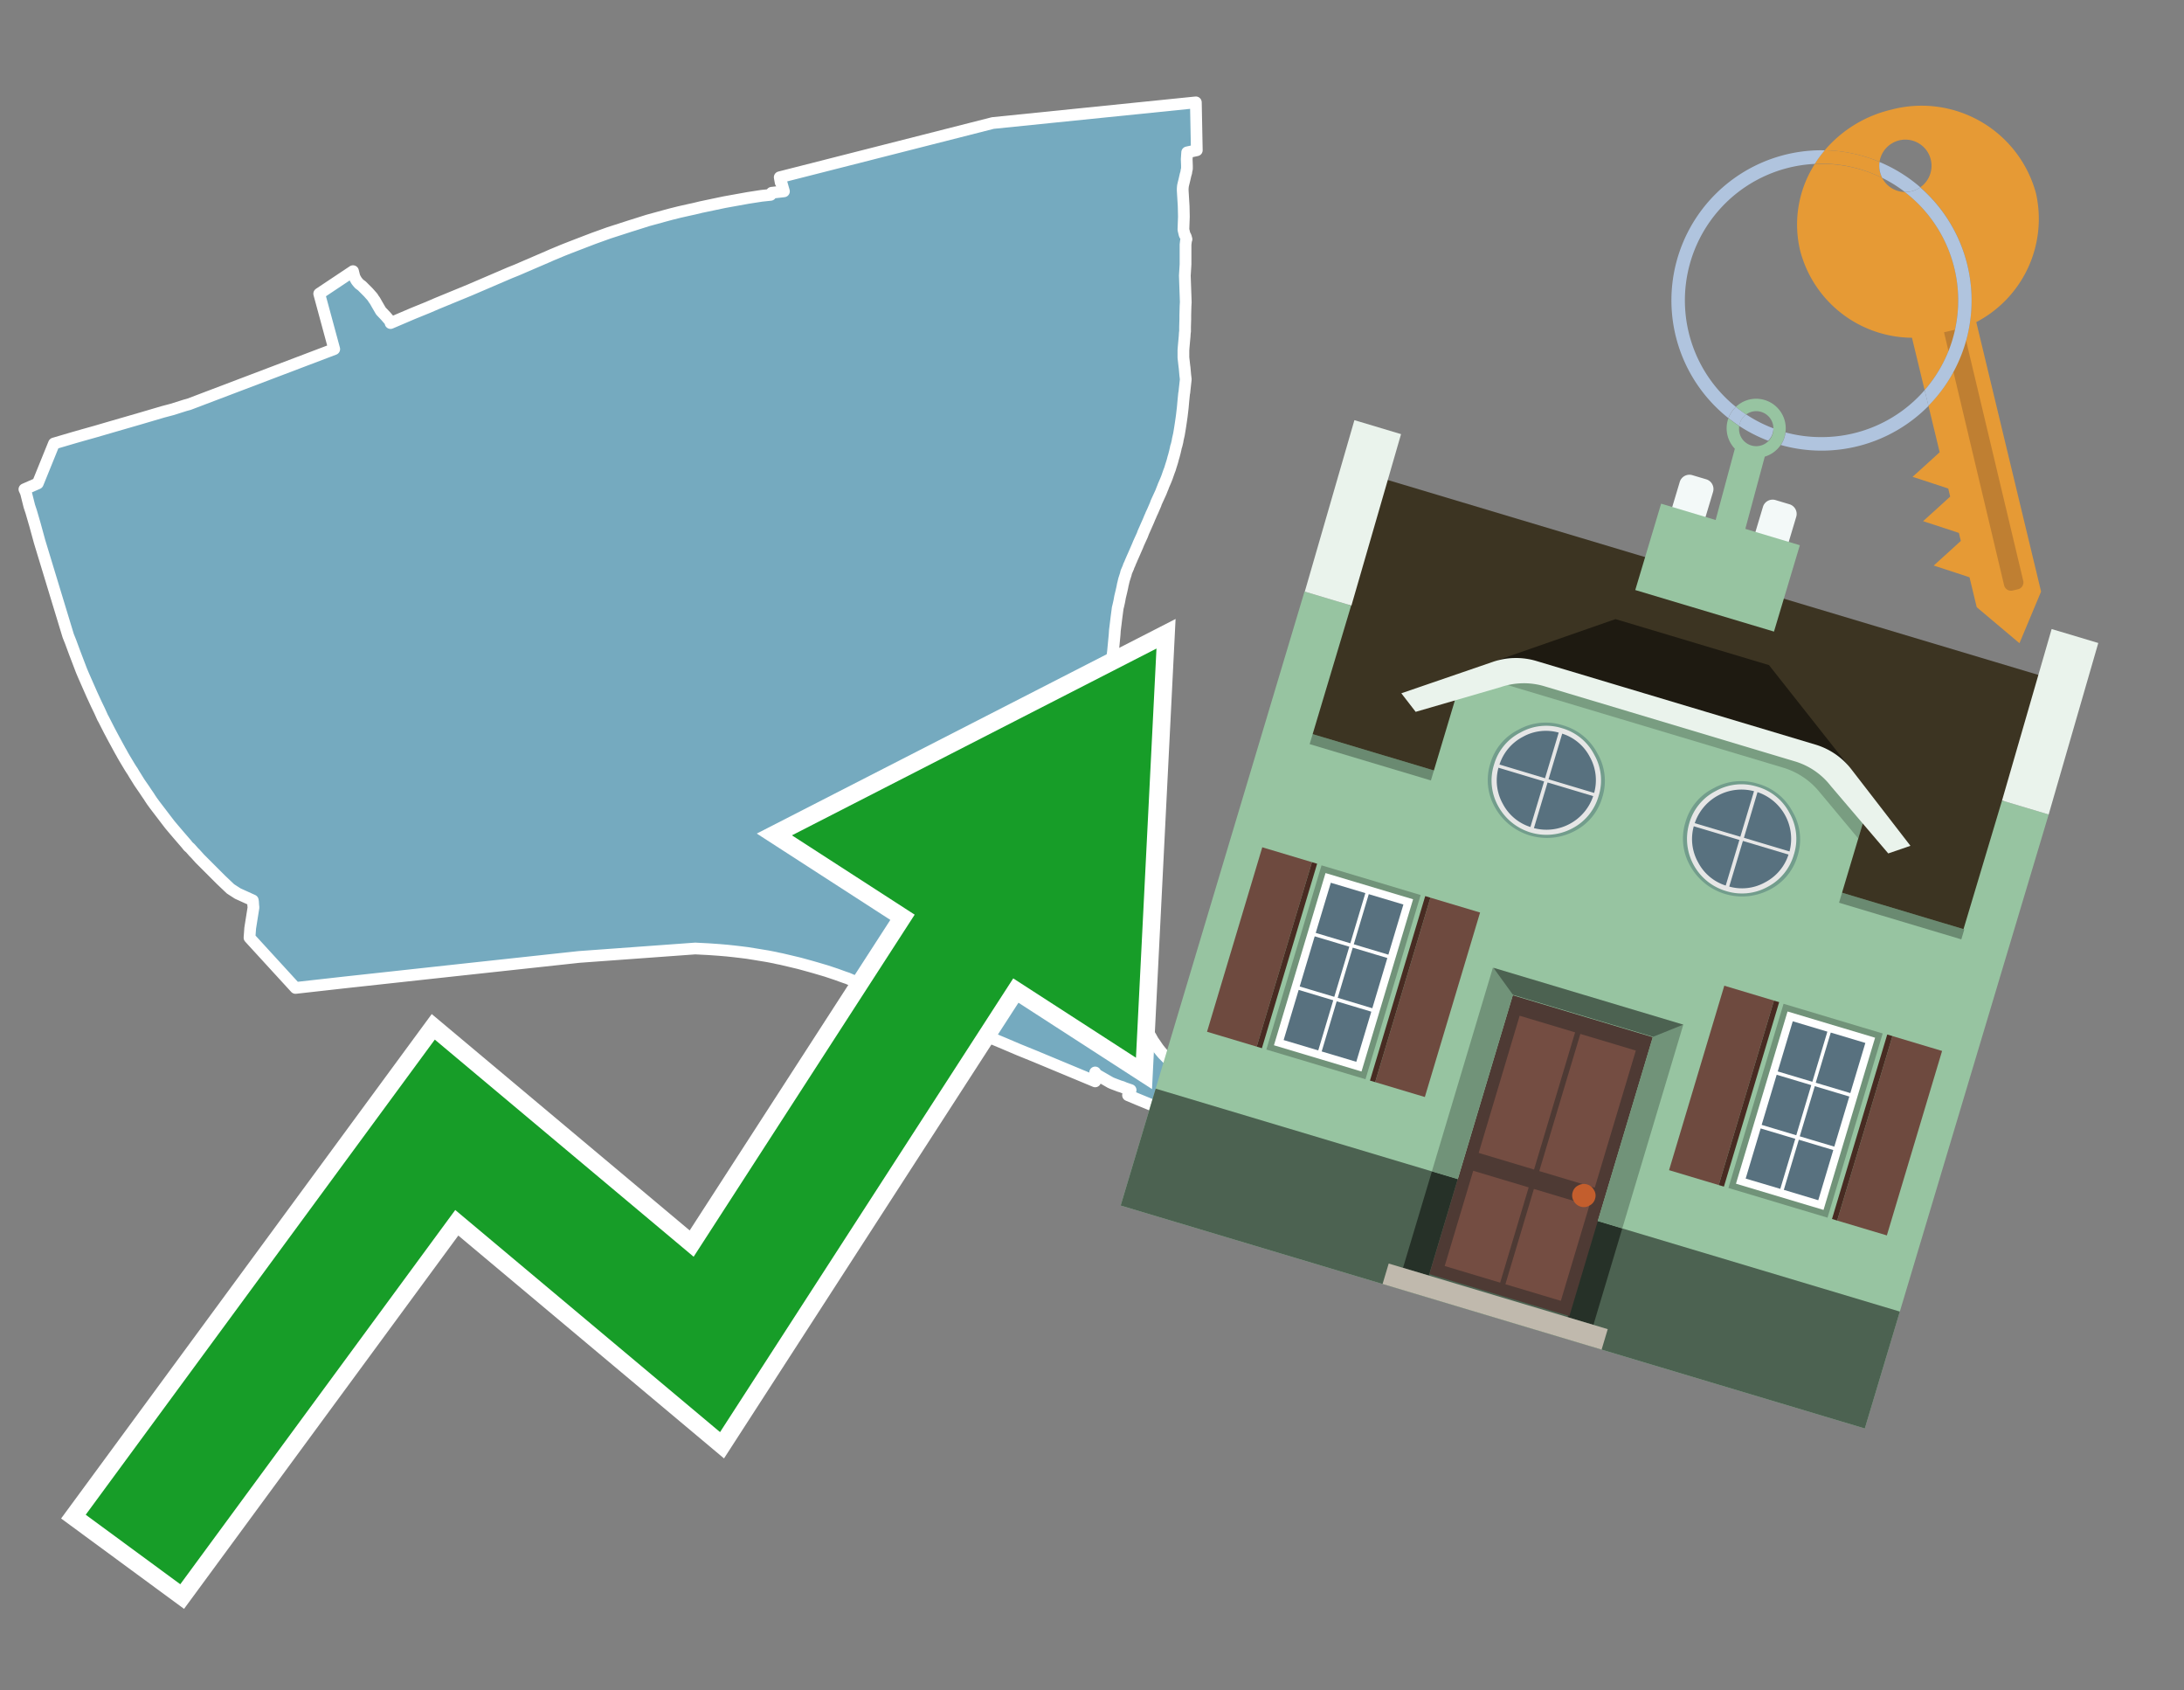 <svg id="Text" xmlns="http://www.w3.org/2000/svg" width="93.05" height="72" viewBox="0 0 93.05 72"><rect x="0" y="0" width="93.05" height="72" fill="#808080" stroke="none"/><polygon points="15.04,11.55 15.1,11.79 15.14,11.87 15.18,11.94 15.2,11.97 15.24,12.02 15.3,12.09 15.42,12.18 15.69,12.45 15.85,12.63 15.89,12.68 15.91,12.72 15.97,12.8 16.09,13.01 16.23,13.25 16.43,13.46 16.62,13.68 16.65,13.71 16.64,13.76 17.6,13.35 18.24,13.09 18.61,12.93 20.02,12.35 21.72,11.62 22.02,11.5 22.39,11.34 23.32,10.94 23.5,10.86 23.98,10.66 24.31,10.53 24.96,10.28 25.3,10.15 25.94,9.92 26.87,9.62 27,9.58 27.6,9.39 28.33,9.19 28.59,9.12 28.95,9.03 29.35,8.94 29.58,8.89 29.87,8.82 30.87,8.61 31.87,8.43 32.45,8.34 32.83,8.3 32.88,8.21 33.4,8.15 33.3,7.8 33.26,7.77 33.22,7.55 42.3,5.24 50.95,4.36 50.99,6.4 50.58,6.49 50.56,6.78 50.57,7.05 50.57,7.19 50.55,7.27 50.54,7.35 50.51,7.45 50.46,7.67 50.42,7.83 50.4,7.92 50.39,8.03 50.39,8.12 50.43,8.78 50.44,9.23 50.42,9.78 50.47,9.99 50.52,10.08 50.55,10.19 50.53,10.25 50.51,10.42 50.51,10.75 50.51,11.18 50.51,11.26 50.48,11.74 50.52,12.87 50.51,13.04 50.5,13.43 50.5,13.6 50.49,13.92 50.49,13.95 50.49,14.11 50.48,14.18 50.47,14.34 50.43,14.78 50.42,14.92 50.42,15.15 50.42,15.23 50.46,15.59 50.47,15.66 50.5,15.99 50.51,16.07 50.52,16.16 50.47,16.61 50.46,16.72 50.45,16.75 50.42,17.05 50.39,17.38 50.35,17.72 50.34,17.79 50.31,18 50.29,18.13 50.27,18.26 50.23,18.5 50.18,18.72 50.17,18.79 50.13,18.96 50.12,18.99 50.1,19.05 50.09,19.11 50.07,19.19 50.06,19.24 50.01,19.43 50,19.46 49.98,19.53 49.96,19.61 49.94,19.68 49.93,19.71 49.87,19.9 49.85,19.97 49.8,20.1 49.72,20.33 49.66,20.48 49.56,20.71 49.55,20.75 49.53,20.79 49.46,20.97 49.29,21.34 49.25,21.43 49.24,21.47 49.11,21.77 49.04,21.92 49.03,21.95 48.98,22.06 48.94,22.16 48.79,22.5 48.75,22.59 48.71,22.68 48.67,22.79 48.51,23.14 48.47,23.24 48.3,23.63 48.22,23.81 48.2,23.86 48.18,23.9 48.12,24.05 48.09,24.1 48.08,24.15 47.98,24.38 47.97,24.44 47.89,24.69 47.87,24.77 47.85,24.86 47.84,24.89 47.82,25 47.78,25.18 47.72,25.43 47.69,25.6 47.65,25.78 47.62,25.9 47.61,25.98 47.57,26.28 47.53,26.61 47.51,26.77 47.5,26.85 47.49,27.01 47.48,27.12 47.42,27.75 47.38,28.05 47.37,28.23 47.34,28.49 47.31,28.8 47.3,28.87 47.25,29.46 47.22,29.76 47.21,29.9 47.18,30.13 47.18,30.19 47.17,30.3 47.16,30.33 47.16,30.4 47.15,30.46 47.14,30.51 47.14,30.55 47.12,30.67 47.09,30.81 47.06,30.94 47.05,30.97 46.98,31.24 46.94,31.38 46.91,31.5 46.87,31.6 46.82,31.72 46.73,31.96 46.67,32.1 46.63,32.19 46.56,32.32 46.45,32.53 46.42,32.58 46.38,32.65 46.31,32.77 46.21,32.93 46.16,33.03 46.13,33.1 46.09,33.18 46.07,33.24 45.93,33.57 45.87,33.71 46.19,34.08 46.26,34.22 46.37,34.38 46.42,34.44 46.52,34.56 46.64,34.69 46.7,34.75 46.87,34.92 46.9,34.96 47.11,35.19 47.17,35.27 47.25,35.36 47.34,35.49 47.36,35.52 47.43,35.62 47.46,35.66 47.5,35.71 47.53,35.76 47.61,35.87 47.64,35.93 47.73,36.09 47.78,36.18 47.82,36.26 47.85,36.33 47.91,36.47 47.98,36.63 48.01,36.71 48.04,36.8 48.06,36.85 48.07,36.88 48.08,36.92 48.11,37.01 48.13,37.08 48.14,37.11 48.17,37.22 48.18,37.27 48.21,37.38 48.22,37.43 48.25,37.56 48.28,37.77 48.3,37.96 48.32,38.09 48.32,38.14 48.33,38.21 48.33,38.25 48.33,38.28 48.34,38.45 48.34,38.49 48.35,38.6 48.35,38.68 48.36,38.89 48.36,39.01 48.36,39.14 48.37,39.29 48.37,39.37 48.38,39.71 48.38,39.85 48.39,40.03 48.39,40.14 48.39,40.18 48.4,40.66 48.4,40.7 48.41,40.89 48.41,40.96 48.41,40.99 48.41,41.06 48.41,41.14 48.41,41.29 48.42,41.41 48.42,41.46 48.42,41.54 48.42,41.72 48.43,41.91 48.43,41.95 48.43,42.01 48.44,42.12 48.45,42.22 48.46,42.31 48.47,42.42 48.47,42.45 48.5,42.63 48.5,42.66 48.52,42.76 48.53,42.82 48.55,42.88 48.56,42.93 48.57,42.98 48.6,43.1 48.61,43.14 48.64,43.23 48.66,43.31 48.67,43.35 48.68,43.39 48.7,43.44 48.73,43.53 48.76,43.6 48.77,43.63 48.78,43.66 48.86,43.84 48.89,43.88 48.91,43.94 48.97,44.06 49,44.11 49.03,44.16 49.13,44.34 49.16,44.38 49.27,44.54 49.31,44.6 49.36,44.67 49.44,44.77 49.55,44.9 49.6,44.95 49.68,45.03 49.87,45.22 50.05,45.37 50.12,45.43 50.18,45.47 50.24,45.53 50.43,45.65 50.55,45.73 50.77,45.85 50.98,45.96 50.59,47.18 50.61,47.23 50.66,47.33 50.53,47.36 50.44,47.63 50.3,47.57 50.17,47.52 48.49,46.83 48.06,46.65 48.17,46.43 47.91,46.34 47.82,46.3 47.69,46.26 47.4,46.15 47.31,46.11 46.72,45.77 46.66,45.68 46.66,46.06 44.09,44.99 43.4,44.71 42.79,44.45 38.68,42.73 38.36,42.6 38.14,42.51 37.52,42.25 37.29,42.15 36.62,41.87 36.46,41.81 36.32,41.76 36.11,41.67 35.99,41.63 35.85,41.58 35.63,41.5 35.21,41.36 34.77,41.23 34.56,41.17 34.27,41.09 34.05,41.03 33.63,40.93 33.29,40.85 33.14,40.82 33.01,40.79 32.7,40.73 32.09,40.63 31.84,40.59 31.52,40.55 31.26,40.52 30.98,40.49 30.63,40.46 30.2,40.43 29.62,40.4 24.67,40.76 19.5,41.32 14.73,41.84 12.59,42.08 10.63,39.94 10.66,39.53 10.8,38.65 10.79,38.57 10.78,38.41 10.77,38.35 10.13,38.06 9.82,37.86 9.41,37.47 9.29,37.35 8.51,36.57 8.33,36.37 8.25,36.29 8.19,36.22 8.11,36.13 8.02,36.05 7.98,36 7.95,35.96 7.63,35.59 7.4,35.32 7.24,35.13 7.14,35 6.59,34.28 6.51,34.17 6.48,34.13 6.38,33.98 6.35,33.93 6.24,33.77 6.18,33.68 6.14,33.62 5.94,33.33 5.71,32.96 5.64,32.84 5.61,32.8 5.56,32.72 5.54,32.69 5.42,32.49 5.39,32.44 5.36,32.39 5.3,32.29 5.26,32.22 5.22,32.15 5.16,32.04 5.13,31.99 4.89,31.55 4.82,31.42 4.74,31.27 4.65,31.1 4.4,30.61 4.38,30.58 4.24,30.27 4.1,29.98 3.92,29.59 3.73,29.16 3.55,28.75 3.47,28.56 3.18,27.8 3.01,27.34 2.91,27.09 2.9,27.06 1.69,23.08 1.49,22.35 1.33,21.8 1.25,21.56 1.11,21 1.06,20.88 1.04,20.84 1.61,20.59 2.3,18.89 3.15,18.64 3.5,18.54 4.07,18.38 4.79,18.17 5.62,17.93 6,17.82 6.95,17.54 7.33,17.44 7.9,17.26 8.05,17.22 14.24,14.87 13.6,12.51 " fill="#75aabf" stroke="#fff" stroke-linejoin="round" stroke-width="0.5"/><polygon points="49.272 27.624 33.741 35.58 38.97 38.959 29.553 53.529 18.525 44.281 3.652 64.518 7.681 67.479 19.396 51.538 30.678 60.999 43.169 41.673 48.398 45.053 49.272 27.624" fill="none" stroke="#fff" stroke-miterlimit="10" stroke-width="1.5"/><polygon points="49.272 27.624 33.741 35.58 38.97 38.959 29.553 53.529 18.525 44.281 3.652 64.518 7.681 67.479 19.396 51.538 30.678 60.999 43.169 41.673 48.398 45.053 49.272 27.624" fill="#179d28"/><path d="M80.19,7.577a1.16,1.16,0,0,1-.094-.251,1.114,1.114,0,0,1-.018-.429A6.367,6.367,0,0,0,77.743,6.4a5.269,5.269,0,0,0-.423.577c.1,0,.192-.007.288-.007A5.794,5.794,0,0,1,80.19,7.577Z" fill="#e69a35"/><path d="M77.608,6.4A6.394,6.394,0,0,0,73.64,17.81a1.26,1.26,0,0,1,.317-.48A5.821,5.821,0,0,1,77.32,6.981a5.269,5.269,0,0,1,.423-.577Z" fill="#b0c4de"/><path d="M84.2,13.72a4.962,4.962,0,0,0,2.545-5.48,5.047,5.047,0,0,0-6.179-3.566A5.322,5.322,0,0,0,77.743,6.4a6.367,6.367,0,0,1,2.335.493,1.114,1.114,0,1,1,1.736,1.084,6.392,6.392,0,0,1,.347,9.3l.479,1.985-.438.4-.716.648.92.3.6.2.082.341-.438.4-.716.648.92.3.605.2.082.341-.438.4-.716.649.92.3.605.2.307,1.274,1.821,1.534.921-2.2Z" fill="#e69a35"/><path d="M81.154,8.179a1.115,1.115,0,0,1-.964-.6,5.794,5.794,0,0,0-2.582-.6c-.1,0-.192,0-.288.007a4.783,4.783,0,0,0-.625,3.685,4.962,4.962,0,0,0,4.765,3.715L82,16.617a5.82,5.82,0,0,0-.846-8.438Z" fill="#e69a35"/><path d="M74.1,18.142a6.386,6.386,0,0,0,1.232.63.73.73,0,0,0,.224-.527h0a5.783,5.783,0,0,1-1.159-.593A.733.733,0,0,0,74.1,18.142Z" fill="#b0c4de"/><path d="M74.4,17.652q-.228-.152-.44-.322a1.26,1.26,0,0,0-.317.48c.148.117.3.228.46.332A.733.733,0,0,1,74.4,17.652Z" fill="#b0c4de"/><path d="M74.824,16.984a1.257,1.257,0,0,0-.867.346c.141.114.288.222.44.322a.731.731,0,0,1,1.159.593h0a.732.732,0,1,1-1.463,0,.7.7,0,0,1,.007-.1c-.158-.1-.312-.215-.46-.332a1.258,1.258,0,0,0,.273,1.3l-.979,3.635,1.275.341.98-3.639a1.266,1.266,0,0,0,.681-.5,1.249,1.249,0,0,0,.2-.538,1.328,1.328,0,0,0,.012-.168A1.262,1.262,0,0,0,74.824,16.984Z" fill="#97c4a1"/><path d="M85.974,25.1l-.226.053a.3.3,0,0,1-.362-.223l-2.56-10.777.81-.193L86.2,24.736A.3.3,0,0,1,85.974,25.1Z" fill="#bf7f32"/><path d="M80.1,7.326a1.16,1.16,0,0,0,.094.251,5.833,5.833,0,0,1,.964.6,1.137,1.137,0,0,0,.287-.031,1.108,1.108,0,0,0,.373-.167A6.371,6.371,0,0,0,80.078,6.9,1.114,1.114,0,0,0,80.1,7.326Z" fill="#b0c4de"/><path d="M77.608,18.618a5.836,5.836,0,0,1-1.534-.2,1.24,1.24,0,0,1-.2.537,6.4,6.4,0,0,0,6.291-1.666L82,16.617A5.807,5.807,0,0,1,77.608,18.618Z" fill="#b0c4de"/><path d="M81.814,7.981a1.108,1.108,0,0,1-.373.167,1.137,1.137,0,0,1-.287.031A5.82,5.82,0,0,1,82,16.617l.161.667a6.392,6.392,0,0,0-.347-9.3Z" fill="#b0c4de"/><polygon points="83.79 39.753 55.78 31.364 58.988 20.404 86.964 28.783 83.79 39.753 83.79 39.753" fill="#3c3422" fill-rule="evenodd"/><polygon points="81.705 53.32 87.284 34.692 85.297 34.097 83.656 39.575 55.926 31.269 57.567 25.791 55.579 25.196 47.746 51.348 79.451 60.844 81.705 53.32" fill="#97c4a1" fill-rule="evenodd"/><rect x="69.522" y="21.148" width="0.444" height="28.983" transform="translate(15.592 92.226) rotate(-73.326)" opacity="0.3"/><polygon points="87.284 34.692 85.297 34.097 87.411 26.793 89.398 27.388 87.284 34.692 87.284 34.692" fill="#eaf3ec" fill-rule="evenodd"/><polygon points="57.578 25.794 55.591 25.199 57.705 17.896 59.692 18.491 57.578 25.794 57.578 25.794" fill="#eaf3ec" fill-rule="evenodd"/><polygon points="79.451 60.844 80.943 55.865 49.238 46.369 47.747 51.348 79.451 60.844 79.451 60.844" fill="#4c6251" fill-rule="evenodd"/><path d="M71.566,20.528l-.522,1.743,1.418.425.523-1.744a.432.432,0,0,0-.289-.536l-.593-.177A.431.431,0,0,0,71.566,20.528Z" fill="#f3f9f8" fill-rule="evenodd"/><path d="M75.111,21.589l-.522,1.743,1.418.425.522-1.743a.43.43,0,0,0-.289-.536l-.593-.178A.43.43,0,0,0,75.111,21.589Z" fill="#f3f9f8" fill-rule="evenodd"/><polygon points="75.368 28.329 68.829 26.37 63.807 28.121 78.733 32.591 75.368 28.329" fill="#1e1a11"/><polygon points="78.248 32.422 64.442 28.287 62.236 28.998 60.064 36.247 77.453 41.455 79.651 34.116 78.248 32.422" fill="#97c4a1"/><path d="M77.74,32.516S65.088,28.725,65,28.7l-.938.43,11.892,3.562a3.175,3.175,0,0,1,1.532,1l1.685,2.02.327-1.09Z" fill-rule="evenodd" opacity="0.2"/><path d="M77.35,31.716,65.458,28.154a3.041,3.041,0,0,0-1.854.037l-3.9,1.339.611.79,3.626-1.054a3.045,3.045,0,0,1,1.855-.037l10.673,3.2A3.028,3.028,0,0,1,78,33.477l2.45,2.874.945-.325-2.518-3.26A3.036,3.036,0,0,0,77.35,31.716Z" fill="#eaf3ec"/><polygon points="76.683 23.223 70.773 21.453 69.671 25.132 75.581 26.902 76.683 23.223 76.683 23.223" fill="#97c4a1" fill-rule="evenodd"/><g id="Symbol_9_0_Layer2_0_MEMBER_8_MEMBER_21_MEMBER_0_FILL" data-name="Symbol 9 0 Layer2 0 MEMBER 8 MEMBER 21 MEMBER 0 FILL"><path d="M66.584,30.892a2.39,2.39,0,0,0-1.891.189,2.317,2.317,0,0,0-1.2,1.448A2.345,2.345,0,0,0,63.7,34.4a2.528,2.528,0,0,0,3.367,1.008,2.339,2.339,0,0,0,1.2-1.447,2.313,2.313,0,0,0-.208-1.87A2.394,2.394,0,0,0,66.584,30.892Z" fill="#729d8c"/></g><g id="Symbol_9_0_Layer2_0_MEMBER_8_MEMBER_21_MEMBER_1_FILL" data-name="Symbol 9 0 Layer2 0 MEMBER 8 MEMBER 21 MEMBER 1 FILL"><path d="M66.547,31.016a2.241,2.241,0,0,0-1.769.185,2.213,2.213,0,0,0-1.127,1.376,2.239,2.239,0,0,0,.185,1.768,2.341,2.341,0,0,0,3.145.942,2.234,2.234,0,0,0,1.126-1.376,2.207,2.207,0,0,0-.185-1.768A2.237,2.237,0,0,0,66.547,31.016Z" fill="#e6e6e6"/></g><g id="Symbol_9_0_Layer2_0_MEMBER_8_MEMBER_21_MEMBER_2_MEMBER_0_FILL" data-name="Symbol 9 0 Layer2 0 MEMBER 8 MEMBER 21 MEMBER 2 MEMBER 0 FILL"><path d="M65.787,33.284,63.843,32.7a2.036,2.036,0,0,0,.186,1.539,2.015,2.015,0,0,0,1.175.986Z" fill="#58717f"/></g><g id="Symbol_9_0_Layer2_0_MEMBER_8_MEMBER_21_MEMBER_2_MEMBER_1_FILL" data-name="Symbol 9 0 Layer2 0 MEMBER 8 MEMBER 21 MEMBER 2 MEMBER 1 FILL"><path d="M65.827,33.148l.582-1.944a2.01,2.01,0,0,0-1.523.178,2.037,2.037,0,0,0-1,1.183Z" fill="#58717f"/></g><g id="Symbol_9_0_Layer2_0_MEMBER_8_MEMBER_21_MEMBER_2_MEMBER_2_FILL" data-name="Symbol 9 0 Layer2 0 MEMBER 8 MEMBER 21 MEMBER 2 MEMBER 2 FILL"><path d="M67.878,33.91l-1.943-.582-.582,1.944a2.1,2.1,0,0,0,2.525-1.362Z" fill="#58717f"/></g><g id="Symbol_9_0_Layer2_0_MEMBER_8_MEMBER_21_MEMBER_2_MEMBER_3_FILL" data-name="Symbol 9 0 Layer2 0 MEMBER 8 MEMBER 21 MEMBER 2 MEMBER 3 FILL"><path d="M66.558,31.249l-.582,1.943,1.943.582a2.031,2.031,0,0,0-.186-1.539A2.009,2.009,0,0,0,66.558,31.249Z" fill="#58717f"/></g><g id="Symbol_9_0_Layer2_0_MEMBER_8_MEMBER_21_MEMBER_0_FILL-2" data-name="Symbol 9 0 Layer2 0 MEMBER 8 MEMBER 21 MEMBER 0 FILL"><path d="M74.9,33.384a2.4,2.4,0,0,0-1.891.189,2.316,2.316,0,0,0-1.2,1.448,2.341,2.341,0,0,0,.209,1.87A2.527,2.527,0,0,0,75.387,37.9a2.345,2.345,0,0,0,1.2-1.447,2.314,2.314,0,0,0-.209-1.87A2.389,2.389,0,0,0,74.9,33.384Z" fill="#729d8c"/></g><g id="Symbol_9_0_Layer2_0_MEMBER_8_MEMBER_21_MEMBER_1_FILL-2" data-name="Symbol 9 0 Layer2 0 MEMBER 8 MEMBER 21 MEMBER 1 FILL"><path d="M74.867,33.508a2.239,2.239,0,0,0-1.768.185,2.21,2.21,0,0,0-1.127,1.376,2.316,2.316,0,0,0,1.564,2.883,2.261,2.261,0,0,0,1.765-.173A2.237,2.237,0,0,0,76.428,36.4a2.209,2.209,0,0,0-.185-1.769A2.239,2.239,0,0,0,74.867,33.508Z" fill="#e6e6e6"/></g><g id="Symbol_9_0_Layer2_0_MEMBER_8_MEMBER_21_MEMBER_2_MEMBER_0_FILL-2" data-name="Symbol 9 0 Layer2 0 MEMBER 8 MEMBER 21 MEMBER 2 MEMBER 0 FILL"><path d="M74.107,35.776l-1.943-.582a2.031,2.031,0,0,0,.186,1.539,2.009,2.009,0,0,0,1.175.986Z" fill="#58717f"/></g><g id="Symbol_9_0_Layer2_0_MEMBER_8_MEMBER_21_MEMBER_2_MEMBER_1_FILL-2" data-name="Symbol 9 0 Layer2 0 MEMBER 8 MEMBER 21 MEMBER 2 MEMBER 1 FILL"><path d="M74.148,35.64,74.73,33.7a2.1,2.1,0,0,0-2.525,1.362Z" fill="#58717f"/></g><g id="Symbol_9_0_Layer2_0_MEMBER_8_MEMBER_21_MEMBER_2_MEMBER_2_FILL-2" data-name="Symbol 9 0 Layer2 0 MEMBER 8 MEMBER 21 MEMBER 2 MEMBER 2 FILL"><path d="M76.2,36.4l-1.943-.582-.582,1.944a2.015,2.015,0,0,0,1.523-.178A2.036,2.036,0,0,0,76.2,36.4Z" fill="#58717f"/></g><g id="Symbol_9_0_Layer2_0_MEMBER_8_MEMBER_21_MEMBER_2_MEMBER_3_FILL-2" data-name="Symbol 9 0 Layer2 0 MEMBER 8 MEMBER 21 MEMBER 2 MEMBER 3 FILL"><path d="M74.879,33.741,74.3,35.684l1.943.582a2.1,2.1,0,0,0-1.361-2.525Z" fill="#58717f"/></g><polygon points="51.426 43.946 53.542 44.58 55.896 36.723 53.78 36.089 51.426 43.946 51.426 43.946" fill="#6e4a3f" fill-rule="evenodd"/><polygon points="53.542 44.58 53.764 44.647 56.117 36.789 55.896 36.723 53.542 44.58 53.542 44.58" fill="#482b22" fill-rule="evenodd"/><polygon points="60.706 46.726 58.59 46.092 60.943 38.235 63.059 38.868 60.706 46.726 60.706 46.726" fill="#6e4a3f" fill-rule="evenodd"/><polygon points="58.59 46.092 58.368 46.026 60.722 38.168 60.943 38.235 58.59 46.092 58.59 46.092" fill="#482b22" fill-rule="evenodd"/><rect x="53.146" y="39.209" width="8.19" height="4.408" transform="translate(1.145 84.365) rotate(-73.326)" fill="#719379"/><polygon points="60.205 38.304 56.474 37.187 54.277 44.522 58.008 45.639 60.205 38.304 60.205 38.304" fill="#fff" fill-rule="evenodd"/><path d="M59.792,38.527l-.64,2.136-1.474-.442.639-2.135,1.475.441Zm-1.621-.485-.64,2.136-1.474-.442L56.7,37.6l1.474.442Zm-2.158,1.84,1.475.441-.64,2.136-1.474-.441.639-2.136Zm-.683,2.282,1.474.441-.639,2.136L54.69,44.3l.64-2.135Zm.981,2.621.639-2.136,1.475.442-.64,2.135-1.474-.441Zm2.158-1.84L56.994,42.5l.64-2.136,1.474.442-.639,2.136Z" fill="#58717f" fill-rule="evenodd"/><polygon points="80.39 52.621 78.274 51.988 80.628 44.13 82.743 44.764 80.39 52.621 80.39 52.621" fill="#6e4a3f" fill-rule="evenodd"/><polygon points="78.274 51.988 78.053 51.921 80.406 44.064 80.628 44.13 78.274 51.988 78.274 51.988" fill="#482b22" fill-rule="evenodd"/><polygon points="71.111 49.842 73.227 50.476 75.58 42.619 73.464 41.985 71.111 49.842 71.111 49.842" fill="#6e4a3f" fill-rule="evenodd"/><polygon points="73.227 50.476 73.448 50.542 75.802 42.685 75.58 42.619 73.227 50.476 73.227 50.476" fill="#482b22" fill-rule="evenodd"/><rect x="72.83" y="45.105" width="8.19" height="4.408" transform="translate(9.534 107.426) rotate(-73.326)" fill="#719379"/><polygon points="76.159 43.083 79.889 44.2 77.692 51.535 73.962 50.418 76.159 43.083 76.159 43.083" fill="#fff" fill-rule="evenodd"/><path d="M76.381,43.5l1.475.442-.64,2.135-1.475-.441.64-2.136ZM78,43.981l1.474.442-.64,2.136-1.474-.442L78,43.981Zm.791,2.724-.64,2.135L76.679,48.4l.64-2.136,1.474.442Zm-.684,2.282-.639,2.135L76,50.68l.64-2.135,1.474.442Zm-2.26,1.65L74.375,50.2l.639-2.135,1.475.441-.64,2.136Zm-.791-2.724.64-2.135,1.474.441-.639,2.136-1.475-.442Z" fill="#58717f" fill-rule="evenodd"/><polygon points="67.888 56.431 69.118 52.323 68.019 51.994 66.789 56.102 67.888 56.431 67.888 56.431" fill="#263128" fill-rule="evenodd"/><polygon points="60.877 54.331 62.108 50.223 61.007 49.894 59.776 54.002 60.877 54.331 60.877 54.331" fill="#263128" fill-rule="evenodd"/><g id="Symbol_9_0_Layer2_0_MEMBER_8_MEMBER_12_MEMBER_0_FILL" data-name="Symbol 9 0 Layer2 0 MEMBER 8 MEMBER 12 MEMBER 0 FILL"><path d="M70.418,44.178l-5.965-1.786L60.9,54.27l5.964,1.786Z" fill="#4e3a34"/></g><g id="Symbol_9_0_Layer2_0_MEMBER_8_MEMBER_12_MEMBER_1_MEMBER_0_FILL" data-name="Symbol 9 0 Layer2 0 MEMBER 8 MEMBER 12 MEMBER 1 MEMBER 0 FILL"><path d="M65.358,49.815l1.75-5.843-2.363-.708L63,49.107Z" fill="#744d42"/></g><g id="Symbol_9_0_Layer2_0_MEMBER_8_MEMBER_12_MEMBER_1_MEMBER_1_FILL" data-name="Symbol 9 0 Layer2 0 MEMBER 8 MEMBER 12 MEMBER 1 MEMBER 1 FILL"><path d="M67.331,44.039l-1.75,5.842,2.364.708,1.75-5.842Z" fill="#744d42"/></g><g id="Symbol_9_0_Layer2_0_MEMBER_8_MEMBER_12_MEMBER_2_MEMBER_0_FILL" data-name="Symbol 9 0 Layer2 0 MEMBER 8 MEMBER 12 MEMBER 2 MEMBER 0 FILL"><path d="M63.915,54.633l1.215-4.058-2.363-.707-1.215,4.057Z" fill="#744d42"/></g><g id="Symbol_9_0_Layer2_0_MEMBER_8_MEMBER_12_MEMBER_2_MEMBER_1_FILL" data-name="Symbol 9 0 Layer2 0 MEMBER 8 MEMBER 12 MEMBER 2 MEMBER 1 FILL"><path d="M66.5,55.407l1.215-4.057-2.363-.708L64.138,54.7Z" fill="#744d42"/></g><g id="Symbol_9_0_Layer2_0_MEMBER_8_MEMBER_13_FILL" data-name="Symbol 9 0 Layer2 0 MEMBER 8 MEMBER 13 FILL"><path d="M67.959,51.058a.439.439,0,0,0-.045-.367.487.487,0,0,0-.669-.2.445.445,0,0,0-.239.282.457.457,0,0,0,.041.378.481.481,0,0,0,.293.242.459.459,0,0,0,.377-.042A.453.453,0,0,0,67.959,51.058Z" fill="#c35e2d"/></g><g id="Symbol_9_0_Layer2_0_MEMBER_8_MEMBER_14_FILL" data-name="Symbol 9 0 Layer2 0 MEMBER 8 MEMBER 14 FILL"><path d="M64.557,42.047l-.951-.833-2.6,8.68,1.1.329Z" fill="#719379"/></g><g id="Symbol_9_0_Layer2_0_MEMBER_8_MEMBER_15_FILL" data-name="Symbol 9 0 Layer2 0 MEMBER 8 MEMBER 15 FILL"><path d="M71.718,43.643l-1.2.19L68.072,52.01l1.046.313Z" fill="#719379"/></g><g id="Symbol_9_0_Layer2_0_MEMBER_8_MEMBER_16_FILL" data-name="Symbol 9 0 Layer2 0 MEMBER 8 MEMBER 16 FILL"><path d="M63.627,41.22l.836,1.156,5.961,1.786,1.294-.519Z" fill="#4c6251"/></g><polygon points="58.905 54.69 59.166 53.819 68.498 56.614 68.237 57.485 58.905 54.69 58.905 54.69" fill="#c0b9ad" fill-rule="evenodd"/></svg>